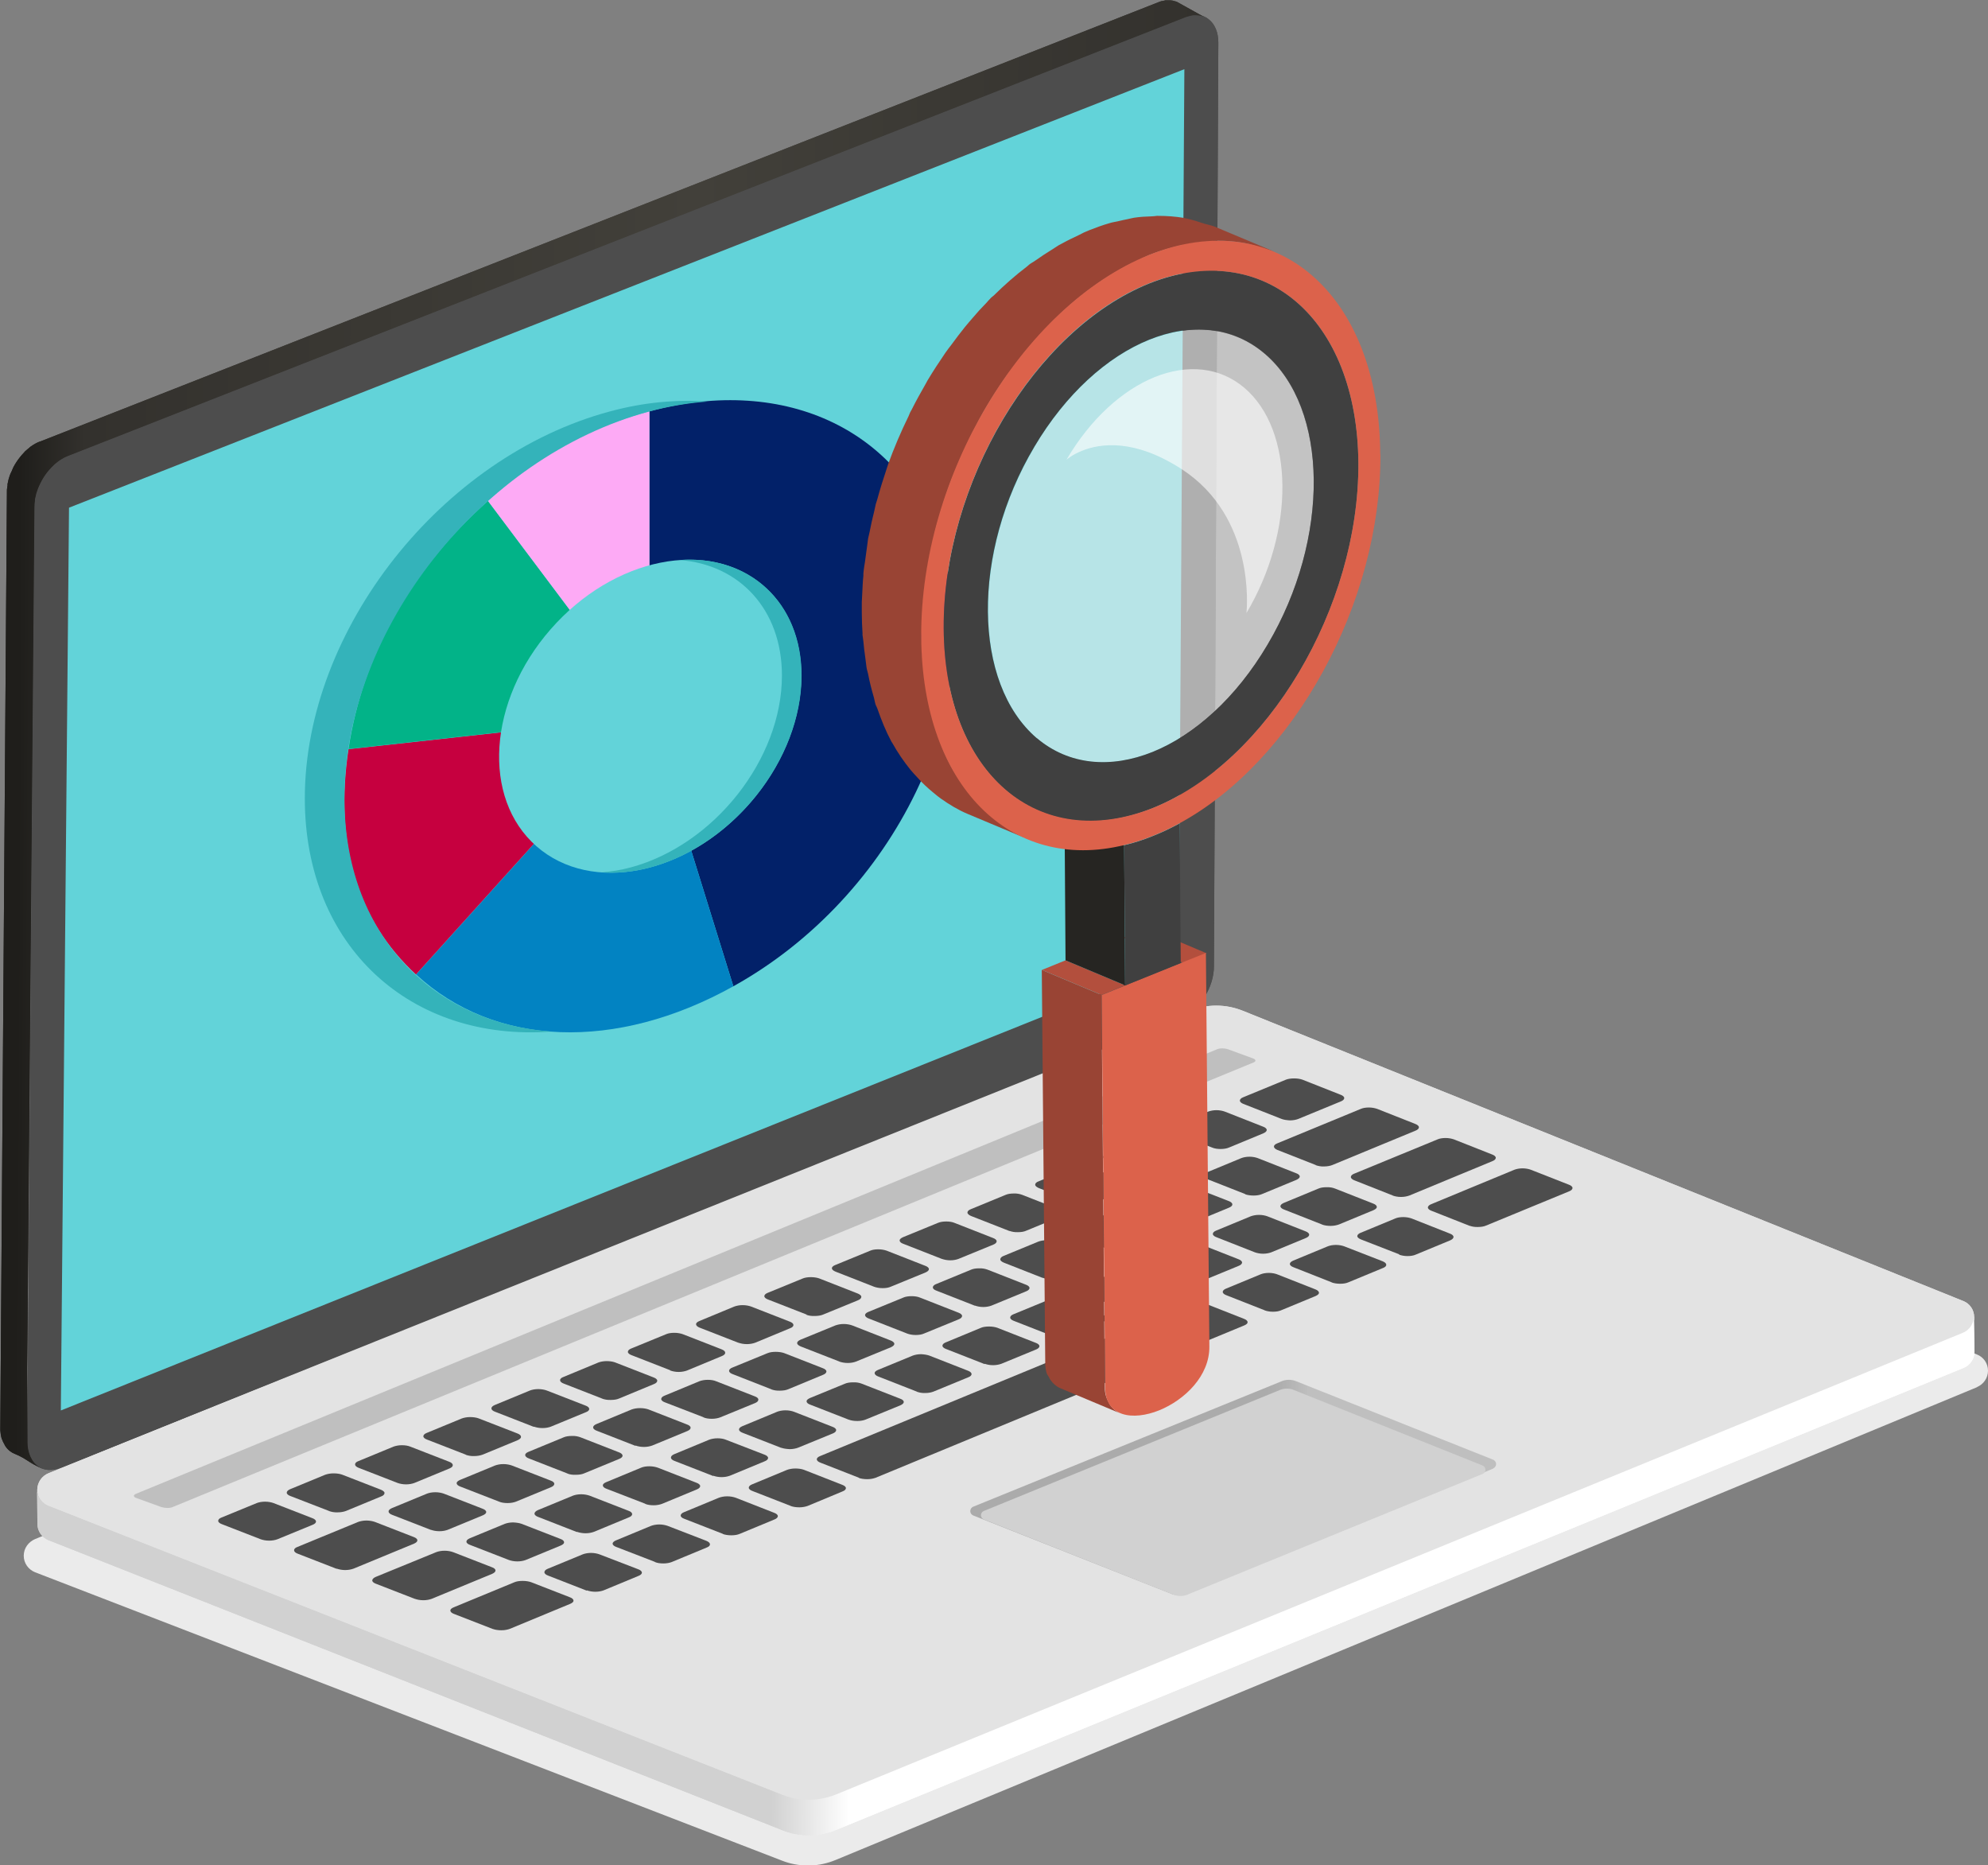 <?xml version="1.0" encoding="UTF-8"?>
<svg xmlns="http://www.w3.org/2000/svg" xmlns:xlink="http://www.w3.org/1999/xlink" viewBox="0 0 126.46 118.64" width="126.46" height="118.64" x="0" y="0">
  <rect x="0" y="0" width="126.46" height="118.64" fill="#808080" stroke="none"/>
  <defs>
    <style>
      .cls-1 {
        fill: url(#linear-gradient);
      }

      .cls-2 {
        fill: #0283c2;
      }

      .cls-3 {
        fill: #02b388;
      }

      .cls-4 {
        fill: #e3e3e3;
      }

      .cls-5, .cls-6 {
        fill: #fff;
      }

      .cls-7 {
        fill: #fdaaf5;
      }

      .cls-8 {
        fill: #994434;
      }

      .cls-9 {
        fill: #022169;
      }

      .cls-10 {
        fill: #b34f3d;
      }

      .cls-11 {
        fill: #bfbfbf;
      }

      .cls-12 {
        fill: #d1d1d1;
      }

      .cls-13 {
        fill: #c6003f;
      }

      .cls-14 {
        fill: #dc624b;
      }

      .cls-15 {
        fill: #404040;
      }

      .cls-16 {
        fill: #34b3ba;
      }

      .cls-17 {
        fill: #62d3d9;
      }

      .cls-18 {
        fill: #262522;
      }

      .cls-19 {
        fill: #4d4d4d;
      }

      .cls-20 {
        fill: #ebebeb;
        mix-blend-mode: multiply;
      }

      .cls-21 {
        fill: url(#linear-gradient-3);
      }

      .cls-22 {
        fill: url(#linear-gradient-2);
      }

      .cls-23 {
        isolation: isolate;
      }

      .cls-24 {
        fill: #f0f0f0;
      }

      .cls-24, .cls-6 {
        opacity: .6;
      }
    </style>
    <linearGradient id="linear-gradient" x1="18.89" y1="133.69" x2="52.32" y2="133.69" gradientTransform="translate(114.71 -38.91) rotate(-179.72) scale(1 -1)" gradientUnits="userSpaceOnUse">
      <stop offset="0" stop-color="#bfbfbf"/>
      <stop offset=".36" stop-color="#bfbfbf"/>
      <stop offset=".36" stop-color="#bebebe"/>
      <stop offset=".41" stop-color="#afafaf"/>
      <stop offset=".44" stop-color="#ababab"/>
      <stop offset="1" stop-color="#ababab"/>
    </linearGradient>
    <linearGradient id="linear-gradient-2" x1="-11.51" y1="139.27" x2="111.69" y2="139.27" gradientTransform="translate(114.71 -38.91) rotate(-179.72) scale(1 -1)" gradientUnits="userSpaceOnUse">
      <stop offset="0" stop-color="#fff"/>
      <stop offset=".58" stop-color="#fff"/>
      <stop offset=".62" stop-color="#d1d1d1"/>
      <stop offset="1" stop-color="#d1d1d1"/>
    </linearGradient>
    <linearGradient id="linear-gradient-3" x1="37.91" y1="85.98" x2="120.52" y2="85.98" gradientTransform="translate(114.71 -38.91) rotate(-179.72) scale(1 -1)" gradientUnits="userSpaceOnUse">
      <stop offset="0" stop-color="#33312d"/>
      <stop offset=".39" stop-color="#42403a"/>
      <stop offset=".86" stop-color="#33312d"/>
      <stop offset=".91" stop-color="#1f1e1b"/>
      <stop offset="1" stop-color="#1f1e1b"/>
    </linearGradient>
  </defs>
  <g class="cls-23">
    <g id="Laag_2" data-name="Laag 2">
      <g id="Group_192" data-name="Group 192">
        <g>
          <g>
            <path class="cls-20" d="m125.76,88.22c.41-.17.7-.57.7-1.04,0-.47-.29-.87-.7-1.03l-46.59-18.41c-.53-.21-1.11-.32-1.71-.32-.61,0-1.19.13-1.71.34L2.23,97.89c-.42.18-.72.58-.72,1.06,0,.48.3.88.72,1.05l47.51,18.34c.53.21,1.11.32,1.72.31.61,0,1.19-.14,1.72-.36l72.58-30.06Z"/>
            <g>
              <g>
                <path class="cls-4" d="m124.88,84.8c.41-.17.69-.56.7-1.03,0-.46-.28-.86-.69-1.02l-45.83-18.46c-.52-.21-1.09-.33-1.69-.33-.6,0-1.17.12-1.69.33L3.09,93.7c-.42.17-.71.57-.72,1.05,0,.47.29.87.71,1.04l46.72,18.4c.52.21,1.1.32,1.7.31.6,0,1.17-.13,1.7-.34l71.68-29.35Z"/>
                <path class="cls-1" d="m94.98,93.4c.11-.05.19-.16.19-.28,0-.12-.08-.24-.19-.28l-12.53-4.99c-.14-.06-.3-.09-.46-.09-.16,0-.32.03-.46.09l-19.62,7.98c-.11.04-.19.16-.19.28,0,.13.08.23.19.28l12.6,4.98c.14.06.3.09.46.09.16,0,.32-.03.46-.09l19.55-7.96Z"/>
                <path class="cls-12" d="m94.31,93.75c.11-.04.18-.15.18-.27s-.07-.22-.18-.27l-12.02-4.81c-.14-.06-.29-.08-.44-.08-.15,0-.3.03-.44.09l-18.82,7.69c-.11.04-.19.15-.19.27,0,.12.08.23.18.27l12.08,4.79c.14.05.29.08.44.08.16,0,.3-.03.44-.09l18.76-7.67Z"/>
                <path class="cls-22" d="m49.8,114.16c.52.21,1.09.32,1.69.31.6,0,1.17-.13,1.7-.34l71.67-29.36c.2-.08.38-.22.51-.42.13-.2.19-.42.19-.63l.04,2.23c0,.22-.05.44-.18.63-.13.2-.31.34-.51.42l-71.73,29.39c-.53.22-1.1.34-1.7.34-.6,0-1.18-.11-1.7-.32L3.09,97.96c-.2-.08-.38-.22-.51-.4-.13-.19-.2-.4-.2-.62l-.02-2.2c0,.21.06.43.2.62.13.19.31.33.51.41l46.73,18.4Z"/>
                <path class="cls-19" d="m2.18,32.3c0-.64.2-1.33.61-1.98.42-.65.96-1.1,1.5-1.32L75.4,1.08c.54-.21,1.08-.18,1.48.14.41.32.62.85.62,1.48l-.28,58.76c0,.63-.2,1.33-.61,1.97-.4.64-.94,1.09-1.48,1.3L3.88,93.35c-.54.22-1.09.2-1.51-.11-.42-.32-.62-.86-.63-1.5l.44-59.44Z"/>
                <polygon class="cls-5" points="4.39 32.29 3.87 89.71 74.98 61.19 75.34 4.4 4.39 32.29"/>
                <path class="cls-21" d="m.44,31.35s0-.06,0-.09c0-.08,0-.17.02-.26,0-.03.01-.07.02-.1,0-.02,0-.05,0-.07,0-.03,0-.06.01-.09.02-.09.04-.18.06-.27,0-.02.02-.04.02-.06.01-.04.02-.07.03-.1.02-.05.03-.1.05-.14.02-.06.05-.11.08-.17.02-.06.05-.13.08-.19.01-.02.02-.05.03-.07.06-.12.13-.24.21-.36.15-.23.32-.43.49-.61.02-.02.04-.05.06-.07.03-.03.06-.04.08-.07.06-.05.12-.1.18-.15.04-.03.07-.07.11-.09.04-.03.08-.05.12-.08.03-.02.07-.04.1-.06.02-.01.04-.03.07-.04.09-.05.17-.09.26-.12.01,0,.03-.01.04-.01L73.69.14c.07-.03.14-.05.2-.07.02,0,.04,0,.07-.01.03,0,.06-.01.09-.02.03,0,.05-.01.08-.02.04,0,.08,0,.12,0,.03,0,.05,0,.08,0,0,0,.02,0,.03,0,.08,0,.16,0,.24.02h0s.03,0,.05.02c.07.01.15.03.22.06l1.71.95s0,0,.01,0c-.08-.03-.16-.05-.24-.07-.01,0-.02-.01-.04-.01-.09-.01-.18-.02-.27-.02-.03,0-.05,0-.08,0-.07,0-.14.01-.21.03-.03,0-.06.01-.08.02-.09.02-.18.05-.27.08L4.3,29.01c-.12.05-.25.11-.36.18-.03.02-.07.04-.1.06-.08.05-.16.11-.23.17-.06.05-.12.09-.18.15-.05.05-.09.1-.14.14-.17.18-.34.38-.49.61-.09.14-.17.29-.24.43-.03.06-.05.12-.08.17-.05.11-.09.22-.13.34,0,.03-.02.05-.03.08-.04.15-.07.29-.1.43,0,.02,0,.05,0,.07-.02.15-.03.3-.03.45l-.46,54.71.02,4.73c0,.16.01.31.04.45,0,.01,0,.02.01.04.02.11.05.21.09.31.03.1.08.19.13.27.02.04.04.09.07.12.08.12.18.22.29.31.09.06.18.12.28.16-.77-.31-.97-.62-1.74-.93-.1-.04-.19-.09-.28-.16-.12-.09-.21-.19-.29-.31-.03-.04-.05-.08-.07-.13-.05-.09-.1-.17-.13-.27,0-.02-.02-.03-.03-.05-.03-.08-.04-.16-.06-.25,0-.02,0-.03-.01-.04,0,0,0,0,0-.01-.01-.09-.02-.18-.03-.27,0-.06,0-.11,0-.17L.44,31.35Z"/>
                <g>
                  <path class="cls-19" d="m81.53,71.17c.13.05.33.08.53.09.2,0,.39-.04.52-.09l2.72-1.12c.13-.05.21-.13.21-.21,0-.08-.09-.16-.23-.21l-2.43-.96c-.14-.05-.33-.08-.53-.08-.21,0-.39.03-.52.08l-2.72,1.12c-.13.05-.21.13-.21.21,0,.08.09.16.22.21l2.44.96Z"/>
                  <path class="cls-19" d="m77.11,72.99c.14.06.33.09.53.09.21,0,.39-.03.53-.09l2.2-.91c.13-.06.21-.13.21-.21,0-.08-.09-.16-.23-.21l-2.44-.96c-.14-.05-.33-.09-.53-.09s-.39.04-.52.09l-2.2.91c-.14.06-.22.13-.21.21,0,.08.09.16.22.21l2.44.96Z"/>
                  <path class="cls-19" d="m72.82,74.75c.14.05.33.09.54.09.2,0,.39-.04.52-.09l2.21-.91c.13-.05.21-.13.21-.21,0-.08-.09-.16-.22-.21l-2.44-.96c-.14-.05-.33-.08-.53-.08-.21,0-.39.03-.52.09l-2.21.91c-.13.06-.21.13-.21.21,0,.08.09.16.23.21l2.44.96Z"/>
                  <path class="cls-19" d="m68.53,76.52c.14.06.33.09.53.09.21,0,.4-.04.53-.09l2.21-.91c.13-.05.22-.13.21-.21,0-.09-.09-.16-.23-.21l-2.45-.96c-.14-.06-.32-.09-.53-.09-.21,0-.39.03-.53.09l-2.21.91c-.14.05-.21.13-.21.21,0,.08.09.15.22.21l2.45.96Z"/>
                  <path class="cls-19" d="m64.22,78.29c.13.05.33.09.53.08.21,0,.39-.03.52-.09l2.21-.91c.13-.06.22-.13.21-.21,0-.09-.09-.16-.23-.21l-2.45-.96c-.14-.05-.32-.09-.53-.08-.2,0-.39.03-.52.09l-2.21.91c-.13.05-.21.13-.21.21,0,.08.09.16.23.22l2.45.96Z"/>
                  <path class="cls-19" d="m59.92,80.07c.14.05.33.09.53.09.21,0,.39-.04.52-.09l2.22-.91c.13-.05.21-.13.21-.21,0-.08-.09-.16-.23-.21l-2.45-.96c-.14-.06-.32-.09-.53-.09-.21,0-.39.03-.53.09l-2.22.91c-.13.06-.22.13-.21.21,0,.09.09.16.23.21l2.45.96Z"/>
                  <path class="cls-19" d="m55.6,81.84c.14.05.33.09.54.09s.39-.03.52-.09l2.22-.91c.13-.06.21-.13.21-.21,0-.08-.09-.16-.23-.21l-2.45-.96c-.14-.05-.33-.09-.54-.09s-.39.03-.52.09l-2.22.91c-.13.05-.22.13-.21.21,0,.08.09.15.23.21l2.45.96Z"/>
                  <path class="cls-19" d="m51.29,83.62c.14.06.33.09.54.08.21,0,.39-.03.53-.09l2.22-.91c.13-.05.21-.13.21-.22,0-.08-.09-.15-.23-.21l-2.45-.96c-.14-.05-.33-.08-.53-.08-.21,0-.39.03-.53.09l-2.22.91c-.13.05-.21.13-.21.21,0,.08.09.16.23.21l2.46.96Z"/>
                  <path class="cls-19" d="m46.97,85.4c.14.05.33.09.54.09.21,0,.39-.04.53-.09l2.22-.92c.14-.05.22-.13.21-.21,0-.08-.09-.16-.23-.21l-2.46-.96c-.14-.05-.33-.09-.54-.09s-.39.04-.53.09l-2.22.92c-.14.06-.22.13-.21.21,0,.08.09.16.22.21l2.46.96Z"/>
                  <path class="cls-19" d="m42.64,87.17c.14.05.33.09.53.09.21,0,.39-.04.53-.09l2.22-.92c.14-.06.22-.13.21-.22,0-.08-.08-.15-.23-.21l-2.46-.96c-.14-.05-.33-.09-.54-.09-.21,0-.4.03-.53.09l-2.22.91c-.13.05-.21.13-.21.21,0,.08.09.16.23.21l2.46.96Z"/>
                  <path class="cls-19" d="m38.31,88.96c.14.05.33.09.54.08.21,0,.4-.03.53-.09l2.22-.92c.13-.05.21-.13.21-.21,0-.08-.09-.16-.23-.21l-2.46-.96c-.14-.05-.33-.08-.53-.08-.21,0-.4.04-.53.09l-2.22.92c-.14.05-.22.13-.21.21,0,.08.09.16.23.21l2.46.96Z"/>
                  <path class="cls-19" d="m33.97,90.74c.14.05.33.09.54.09.21,0,.4-.04.53-.09l2.23-.92c.14-.05.22-.13.21-.21,0-.08-.09-.16-.23-.21l-2.47-.96c-.14-.05-.33-.09-.54-.09-.21,0-.4.04-.53.09l-2.23.92c-.14.06-.22.13-.22.22,0,.08.09.16.23.21l2.46.96Z"/>
                  <path class="cls-19" d="m29.63,92.53c.14.05.33.09.54.08.21,0,.39-.04.53-.09l2.23-.92c.13-.06.22-.13.21-.22,0-.08-.09-.16-.23-.21l-2.47-.96c-.14-.05-.33-.08-.54-.08-.21,0-.39.04-.53.09l-2.23.92c-.13.05-.21.13-.21.21,0,.08.09.16.23.21l2.47.96Z"/>
                  <path class="cls-19" d="m25.29,94.32c.14.05.33.09.54.09.21,0,.4-.04.53-.09l2.23-.92c.14-.06.22-.13.21-.22,0-.08-.09-.16-.23-.21l-2.47-.96c-.14-.06-.33-.09-.54-.09-.21,0-.39.04-.53.09l-2.23.92c-.14.05-.22.13-.21.22,0,.08.09.16.23.21l2.47.96Z"/>
                  <path class="cls-19" d="m20.94,96.11c.14.05.33.09.54.08.21,0,.4-.04.53-.09l2.23-.92c.14-.05.22-.13.22-.22,0-.08-.09-.15-.23-.21l-2.47-.96c-.14-.05-.33-.08-.54-.08-.21,0-.4.04-.54.09l-2.23.92c-.13.06-.21.13-.21.22,0,.08.09.16.23.21l2.48.96Z"/>
                  <path class="cls-19" d="m16.58,97.9c.14.05.33.09.54.09.21,0,.4-.04.53-.09l2.24-.92c.13-.05.22-.13.21-.21,0-.08-.09-.16-.23-.21l-2.47-.96c-.14-.05-.33-.09-.54-.09-.21,0-.4.04-.53.09l-2.24.92c-.14.05-.21.13-.21.21,0,.08.09.16.23.21l2.47.96Z"/>
                  <path class="cls-19" d="m83.7,74.11c.14.05.33.09.53.08.2,0,.4-.04.52-.09l5.3-2.19c.13-.05.21-.13.21-.21,0-.08-.09-.16-.22-.21l-2.43-.96c-.14-.05-.33-.09-.53-.09-.2,0-.39.03-.52.09l-5.31,2.19c-.13.05-.22.13-.21.21,0,.08.09.16.22.21l2.44.96Z"/>
                  <path class="cls-19" d="m79.21,75.96c.14.05.33.08.53.08s.39-.03.53-.09l2.2-.91c.13-.06.21-.13.21-.21,0-.08-.09-.16-.23-.21l-2.44-.96c-.14-.05-.32-.09-.53-.09-.21,0-.39.04-.52.09l-2.2.91c-.13.05-.22.13-.21.21,0,.08.09.16.23.21l2.44.96Z"/>
                  <path class="cls-19" d="m74.92,77.73c.14.05.32.09.53.08.21,0,.39-.03.53-.09l2.2-.91c.13-.05.22-.13.21-.21,0-.08-.09-.16-.23-.21l-2.44-.95c-.14-.05-.33-.09-.53-.09-.21,0-.39.03-.53.09l-2.21.91c-.13.06-.21.13-.21.22,0,.08.09.15.23.21l2.45.96Z"/>
                  <path class="cls-19" d="m70.62,79.5c.14.05.32.09.53.09.21,0,.39-.03.53-.09l2.21-.91c.13-.05.22-.13.21-.21,0-.08-.09-.16-.23-.21l-2.44-.96c-.14-.05-.33-.09-.53-.08-.21,0-.39.04-.52.09l-2.21.91c-.13.05-.22.13-.21.21,0,.08.09.16.22.21l2.45.96Z"/>
                  <path class="cls-19" d="m66.32,81.27c.14.05.33.09.53.09.2,0,.39-.04.52-.09l2.21-.91c.13-.06.21-.13.21-.22,0-.08-.09-.16-.23-.21l-2.45-.96c-.14-.05-.32-.09-.53-.09-.21,0-.4.04-.53.09l-2.21.91c-.13.05-.21.13-.21.22,0,.08.09.15.23.21l2.44.96Z"/>
                  <path class="cls-19" d="m62.02,83.04c.14.05.33.09.53.09s.39-.04.52-.09l2.21-.91c.13-.05.21-.13.21-.21,0-.08-.09-.16-.23-.21l-2.45-.96c-.14-.05-.33-.09-.53-.08-.21,0-.39.03-.52.09l-2.21.91c-.13.05-.21.13-.21.21,0,.09.09.16.23.21l2.45.96Z"/>
                  <path class="cls-19" d="m57.71,84.82c.14.05.32.09.54.09.2,0,.39-.03.52-.09l2.22-.91c.13-.05.21-.13.21-.21,0-.08-.09-.16-.23-.21l-2.45-.96c-.14-.06-.33-.09-.53-.09-.21,0-.4.03-.53.09l-2.22.91c-.13.05-.22.13-.21.21,0,.08.09.16.23.21l2.45.96Z"/>
                  <path class="cls-19" d="m53.39,86.6c.14.05.33.09.54.09.21,0,.39-.04.52-.09l2.22-.91c.13-.06.22-.13.22-.22,0-.08-.1-.16-.23-.21l-2.45-.96c-.14-.05-.33-.09-.54-.09-.21,0-.39.04-.53.09l-2.22.91c-.13.06-.22.13-.21.22,0,.08.09.15.23.21l2.46.96Z"/>
                  <path class="cls-19" d="m49.07,88.37c.14.05.33.09.54.08.21,0,.39-.03.53-.09l2.22-.92c.13-.05.21-.13.21-.21,0-.08-.09-.16-.23-.21l-2.46-.96c-.14-.05-.33-.08-.54-.08s-.39.03-.53.09l-2.22.91c-.13.05-.22.13-.21.21,0,.09.09.16.23.21l2.45.96Z"/>
                  <path class="cls-19" d="m44.75,90.15c.14.06.33.09.53.09.21,0,.4-.04.53-.09l2.22-.91c.14-.06.21-.13.21-.22s-.09-.16-.23-.21l-2.46-.96c-.14-.06-.32-.09-.53-.09-.21,0-.4.04-.53.09l-2.22.92c-.13.05-.21.13-.21.21,0,.08.09.16.23.21l2.46.95Z"/>
                  <path class="cls-19" d="m40.43,91.94c.13.05.32.09.53.09.21,0,.39-.04.53-.09l2.23-.92c.14-.06.21-.13.21-.21,0-.09-.09-.16-.23-.21l-2.46-.96c-.14-.05-.33-.08-.54-.08-.21,0-.39.04-.53.09l-2.22.92c-.14.06-.22.13-.22.22,0,.08.09.16.23.21l2.46.96Z"/>
                  <path class="cls-19" d="m36.09,93.72c.14.06.33.09.54.08.21,0,.4-.03.53-.09l2.23-.92c.13-.05.22-.13.21-.21,0-.08-.09-.16-.23-.21l-2.46-.96c-.14-.05-.33-.09-.53-.08-.21,0-.4.03-.53.09l-2.23.92c-.13.05-.22.13-.21.21,0,.08.09.16.23.21l2.46.96Z"/>
                  <path class="cls-19" d="m31.75,95.51c.14.06.33.09.54.09.21,0,.4-.04.53-.09l2.23-.92c.13-.05.21-.13.21-.21,0-.09-.09-.16-.23-.21l-2.47-.96c-.14-.05-.33-.09-.54-.09-.21,0-.39.04-.53.09l-2.23.92c-.13.06-.22.13-.21.21,0,.08.09.16.23.21l2.47.96Z"/>
                  <path class="cls-19" d="m27.41,97.3c.14.05.33.09.54.09.21,0,.4-.04.53-.09l2.23-.92c.14-.06.22-.13.22-.21,0-.08-.09-.16-.23-.21l-2.47-.96c-.14-.05-.33-.09-.54-.09-.21,0-.4.04-.53.09l-2.23.92c-.13.06-.22.13-.21.22,0,.08.09.16.23.21l2.47.96Z"/>
                  <path class="cls-19" d="m21.42,99.77c.14.05.33.09.54.09.21,0,.39-.04.53-.09l3.85-1.59c.13-.06.21-.13.21-.21,0-.08-.09-.16-.23-.21l-2.47-.96c-.14-.05-.33-.09-.54-.09-.21,0-.39.04-.53.09l-3.86,1.59c-.14.05-.22.13-.21.22,0,.08.09.16.23.21l2.47.96Z"/>
                  <path class="cls-19" d="m88.59,76.04c.14.05.32.09.53.09s.39-.04.53-.09l5.29-2.19c.13-.05.21-.13.21-.21,0-.08-.09-.16-.23-.21l-2.43-.96c-.14-.05-.33-.09-.53-.09-.2,0-.39.03-.52.09l-5.3,2.18c-.13.05-.21.13-.21.21,0,.08.09.16.22.21l2.43.96Z"/>
                  <path class="cls-19" d="m84.11,77.89c.14.05.32.08.53.08.21,0,.39-.04.53-.09l2.2-.91c.13-.06.22-.13.21-.21,0-.08-.09-.16-.23-.21l-2.44-.96c-.13-.05-.32-.09-.53-.08-.21,0-.39.03-.52.09l-2.2.91c-.13.06-.21.13-.21.21,0,.08.09.16.23.21l2.44.96Z"/>
                  <path class="cls-19" d="m79.82,79.65c.14.05.33.09.53.09.2,0,.39-.04.52-.09l2.2-.91c.13-.05.21-.13.21-.21,0-.08-.09-.16-.22-.21l-2.44-.96c-.14-.05-.32-.09-.53-.09-.21,0-.39.04-.53.09l-2.2.91c-.13.05-.21.13-.21.21,0,.08.09.16.23.21l2.44.96Z"/>
                  <path class="cls-19" d="m75.53,81.42c.14.06.33.09.54.09.2,0,.39-.03.52-.09l2.21-.91c.13-.05.21-.13.21-.21,0-.08-.09-.16-.23-.21l-2.44-.96c-.14-.05-.33-.08-.53-.09-.21,0-.39.04-.52.09l-2.21.91c-.13.05-.21.13-.21.21,0,.08.09.16.23.21l2.44.95Z"/>
                  <path class="cls-19" d="m71.24,83.2c.14.05.33.09.53.08.21,0,.4-.04.53-.09l2.2-.91c.13-.06.21-.13.21-.22,0-.08-.09-.16-.23-.21l-2.44-.95c-.14-.05-.32-.09-.53-.09s-.39.03-.53.09l-2.21.91c-.14.05-.21.13-.21.21,0,.08.09.16.23.21l2.44.96Z"/>
                  <path class="cls-19" d="m66.94,84.97c.14.05.33.08.53.09.21,0,.39-.04.52-.09l2.21-.91c.13-.06.21-.13.21-.21,0-.08-.09-.16-.23-.21l-2.44-.96c-.14-.05-.33-.09-.54-.09-.2,0-.39.03-.52.09l-2.21.91c-.13.05-.21.13-.21.21,0,.08.09.16.23.21l2.45.96Z"/>
                  <path class="cls-19" d="m62.64,86.74c.14.05.32.09.53.09.21,0,.39-.04.53-.09l2.21-.91c.13-.05.21-.13.21-.21,0-.08-.09-.16-.23-.21l-2.45-.96c-.14-.05-.32-.08-.53-.08-.21,0-.4.03-.53.09l-2.22.92c-.13.05-.21.13-.21.21,0,.08.09.16.23.21l2.45.96Z"/>
                  <path class="cls-19" d="m58.33,88.52c.14.05.32.09.53.08.21,0,.39-.04.52-.09l2.21-.91c.14-.05.22-.13.21-.21,0-.08-.09-.16-.23-.21l-2.45-.96c-.14-.05-.33-.08-.53-.09-.21,0-.39.04-.53.09l-2.21.91c-.14.06-.22.13-.21.21,0,.08.09.16.23.21l2.45.96Z"/>
                  <path class="cls-19" d="m54.01,90.3c.13.05.32.08.53.08s.39-.04.52-.09l2.22-.91c.13-.06.21-.13.21-.21,0-.09-.09-.16-.23-.21l-2.46-.96c-.13-.05-.32-.09-.53-.08-.21,0-.4.03-.53.09l-2.22.91c-.13.06-.22.13-.21.21,0,.09.09.16.23.21l2.46.96Z"/>
                  <path class="cls-19" d="m49.69,92.08c.14.05.33.08.54.09.21,0,.39-.04.53-.09l2.22-.91c.13-.05.21-.13.21-.21,0-.08-.09-.16-.23-.21l-2.46-.96c-.13-.05-.33-.09-.53-.09-.21,0-.4.04-.53.09l-2.22.92c-.14.06-.21.13-.21.21,0,.08.09.16.23.21l2.46.96Z"/>
                  <path class="cls-19" d="m45.37,93.86c.14.05.33.09.53.09.21,0,.39-.04.53-.09l2.22-.92c.13-.05.21-.13.21-.21,0-.08-.09-.16-.23-.21l-2.46-.95c-.14-.06-.33-.09-.53-.09-.21,0-.4.04-.53.09l-2.22.92c-.14.06-.21.13-.21.22,0,.08.09.16.23.21l2.46.96Z"/>
                  <path class="cls-19" d="m41.04,95.65c.14.06.33.09.54.09.21,0,.39-.04.53-.09l2.22-.92c.13-.05.21-.13.21-.21,0-.08-.09-.16-.23-.21l-2.46-.96c-.14-.05-.33-.09-.54-.09-.21,0-.39.03-.53.09l-2.22.92c-.14.06-.22.13-.21.21,0,.08.09.16.23.21l2.46.95Z"/>
                  <path class="cls-19" d="m36.71,97.43c.14.05.33.09.54.09.21,0,.39-.04.53-.09l2.22-.92c.14-.05.22-.13.21-.21,0-.09-.09-.16-.23-.21l-2.47-.96c-.14-.05-.33-.09-.54-.09-.21,0-.4.04-.53.09l-2.23.92c-.13.06-.21.14-.21.22,0,.08.09.16.23.21l2.46.96Z"/>
                  <path class="cls-19" d="m32.37,99.22c.14.05.33.09.54.09.21,0,.4-.04.53-.09l2.23-.92c.14-.06.22-.13.21-.21,0-.09-.09-.16-.23-.21l-2.47-.96c-.14-.05-.32-.08-.54-.09-.21,0-.39.04-.53.09l-2.23.92c-.13.06-.21.13-.21.21,0,.09.09.16.23.21l2.47.96Z"/>
                  <path class="cls-19" d="m26.39,101.69c.14.05.33.09.54.09.21,0,.39-.04.53-.09l3.85-1.59c.13-.06.21-.13.21-.21,0-.09-.09-.16-.23-.21l-2.47-.96c-.14-.05-.33-.09-.54-.09-.21,0-.4.04-.53.09l-3.86,1.58c-.13.06-.21.14-.21.22,0,.08.09.16.23.21l2.47.96Z"/>
                  <path class="cls-19" d="m93.48,77.96c.14.05.33.09.53.08.2,0,.39-.03.52-.09l5.29-2.18c.13-.05.21-.13.21-.21,0-.08-.09-.16-.23-.21l-2.42-.95c-.13-.05-.33-.09-.53-.09-.2,0-.39.04-.52.09l-5.29,2.19c-.13.05-.21.13-.21.21,0,.08.09.16.23.21l2.43.96Z"/>
                  <path class="cls-19" d="m89,79.8c.14.05.32.09.53.09.21,0,.39-.03.52-.09l2.2-.91c.13-.06.21-.13.21-.22,0-.08-.09-.16-.23-.21l-2.43-.96c-.14-.05-.32-.09-.53-.09-.21,0-.39.03-.52.09l-2.2.91c-.13.05-.21.13-.21.21,0,.08.09.15.23.21l2.44.95Z"/>
                  <path class="cls-19" d="m84.72,81.57c.14.05.33.08.53.08.21,0,.39-.03.52-.09l2.2-.91c.14-.05.22-.13.21-.21,0-.09-.09-.16-.23-.22l-2.44-.95c-.14-.05-.32-.09-.53-.09-.21,0-.39.04-.52.09l-2.2.91c-.13.06-.21.13-.21.21,0,.08.09.16.23.21l2.43.96Z"/>
                  <path class="cls-19" d="m80.44,83.34c.13.05.32.09.53.09.21,0,.39-.03.52-.09l2.2-.91c.13-.06.22-.13.21-.21,0-.08-.09-.16-.22-.21l-2.44-.96c-.13-.05-.32-.09-.53-.09-.21,0-.4.04-.52.09l-2.2.91c-.13.05-.21.13-.21.21,0,.08.09.16.23.21l2.44.96Z"/>
                  <path class="cls-19" d="m54.63,94c.14.05.33.08.54.08.21,0,.39-.04.53-.09l23.45-9.69c.14-.06.22-.13.21-.21,0-.08-.09-.16-.23-.21l-2.44-.96c-.14-.05-.32-.08-.53-.08s-.39.03-.52.09l-23.47,9.68c-.13.05-.22.13-.21.21,0,.08.09.16.23.21l2.45.96Z"/>
                  <path class="cls-19" d="m50.31,95.79c.14.05.33.08.54.08.21,0,.39-.04.53-.09l2.21-.92c.14-.05.22-.13.22-.21,0-.08-.09-.16-.23-.21l-2.45-.96c-.14-.05-.33-.08-.54-.08-.21,0-.39.04-.53.09l-2.22.92c-.13.05-.21.13-.21.21,0,.08.09.16.23.21l2.46.96Z"/>
                  <path class="cls-19" d="m45.99,97.57c.14.05.33.08.53.08.21,0,.39-.03.53-.09l2.22-.92c.13-.05.21-.13.21-.21,0-.08-.09-.16-.23-.21l-2.45-.96c-.14-.05-.33-.09-.54-.09-.21,0-.39.04-.53.09l-2.22.92c-.13.05-.21.13-.21.21,0,.09.09.16.23.21l2.46.96Z"/>
                  <path class="cls-19" d="m41.66,99.35c.14.06.33.09.54.09.21,0,.4-.04.53-.09l2.22-.92c.14-.05.22-.13.21-.21,0-.09-.09-.16-.23-.22l-2.46-.95c-.14-.05-.33-.09-.53-.09-.21,0-.39.04-.53.09l-2.22.92c-.13.05-.22.13-.22.21,0,.08.09.16.23.21l2.46.95Z"/>
                  <path class="cls-19" d="m37.33,101.15c.14.05.33.09.54.09.21,0,.4-.04.53-.09l2.22-.92c.13-.05.22-.13.21-.21,0-.08-.09-.16-.23-.21l-2.47-.95c-.14-.05-.33-.09-.53-.09-.21,0-.4.04-.53.09l-2.23.92c-.13.05-.21.13-.21.22,0,.08.09.16.23.21l2.46.96Z"/>
                  <path class="cls-19" d="m31.36,103.61c.14.05.33.08.54.08.21,0,.39-.04.53-.09l3.84-1.59c.14-.06.22-.13.21-.21,0-.08-.09-.16-.23-.21l-2.47-.96c-.14-.05-.33-.08-.54-.08-.21,0-.4.03-.53.09l-3.85,1.59c-.14.06-.22.13-.21.21,0,.08.09.16.23.21l2.47.96Z"/>
                </g>
                <path class="cls-11" d="m10.3,95.86c.09.03.22.05.35.05.13,0,.26-.02.34-.06l68.74-28.27c.09-.03.13-.08.13-.13,0-.05-.06-.1-.15-.13l-1.61-.59c-.09-.03-.21-.05-.35-.05-.13,0-.25.02-.34.06L8.65,95.01c-.09.04-.14.08-.13.14,0,.05.06.1.16.13l1.63.59Z"/>
              </g>
              <g>
                <path class="cls-4" d="m124.88,84.8c.41-.17.69-.56.7-1.03,0-.46-.28-.86-.69-1.02l-45.83-18.46c-.52-.21-1.09-.33-1.69-.33-.6,0-1.17.12-1.69.33L3.09,93.7c-.42.17-.71.57-.72,1.05,0,.47.29.87.71,1.04l46.72,18.4c.52.21,1.1.32,1.7.31.6,0,1.17-.13,1.7-.34l71.68-29.35Z"/>
                <path class="cls-1" d="m94.98,93.4c.11-.05.19-.16.19-.28,0-.12-.08-.24-.19-.28l-12.53-4.99c-.14-.06-.3-.09-.46-.09-.16,0-.32.03-.46.09l-19.62,7.98c-.11.04-.19.16-.19.28,0,.13.08.23.19.28l12.6,4.98c.14.06.3.09.46.09.16,0,.32-.03.46-.09l19.55-7.96Z"/>
                <path class="cls-12" d="m94.31,93.75c.11-.04.18-.15.18-.27s-.07-.22-.18-.27l-12.02-4.81c-.14-.06-.29-.08-.44-.08-.15,0-.3.03-.44.09l-18.82,7.69c-.11.04-.19.15-.19.27,0,.12.08.23.18.27l12.08,4.79c.14.05.29.08.44.08.16,0,.3-.03.44-.09l18.76-7.67Z"/>
                <path class="cls-22" d="m49.8,114.16c.52.21,1.09.32,1.69.31.6,0,1.17-.13,1.7-.34l71.67-29.36c.2-.08.38-.22.51-.42.13-.2.19-.42.19-.63l.04,2.23c0,.22-.05.44-.18.63-.13.2-.31.34-.51.42l-71.73,29.39c-.53.22-1.1.34-1.7.34-.6,0-1.18-.11-1.7-.32L3.09,97.96c-.2-.08-.38-.22-.51-.4-.13-.19-.2-.4-.2-.62l-.02-2.2c0,.21.06.43.2.62.13.19.31.33.51.41l46.73,18.4Z"/>
                <path class="cls-19" d="m2.18,32.3c0-.64.2-1.33.61-1.98.42-.65.96-1.1,1.5-1.32L75.4,1.08c.54-.21,1.08-.18,1.48.14.41.32.62.85.62,1.48l-.28,58.76c0,.63-.2,1.33-.61,1.97-.4.64-.94,1.09-1.48,1.3L3.88,93.35c-.54.22-1.09.2-1.51-.11-.42-.32-.62-.86-.63-1.5l.44-59.44Z"/>
                <polygon class="cls-17" points="4.39 32.29 3.87 89.71 74.98 61.19 75.34 4.4 4.39 32.29"/>
                <path class="cls-21" d="m.44,31.35s0-.06,0-.09c0-.08,0-.17.02-.26,0-.03.01-.07.02-.1,0-.02,0-.05,0-.07,0-.03,0-.06.01-.09.02-.09.04-.18.06-.27,0-.02.02-.04.02-.06.01-.04.02-.07.03-.1.02-.05.03-.1.05-.14.02-.06.05-.11.08-.17.02-.06.05-.13.08-.19.01-.02.02-.05.03-.07.06-.12.13-.24.21-.36.15-.23.32-.43.49-.61.02-.02.04-.05.06-.07.03-.03.06-.04.08-.07.06-.05.12-.1.18-.15.04-.03.07-.07.11-.09.04-.03.08-.05.12-.08.03-.02.07-.04.1-.06.02-.01.04-.03.07-.04.09-.05.17-.09.26-.12.01,0,.03-.01.04-.01L73.69.14c.07-.03.14-.05.2-.07.02,0,.04,0,.07-.01.03,0,.06-.01.09-.02.03,0,.05-.01.08-.02.04,0,.08,0,.12,0,.03,0,.05,0,.08,0,0,0,.02,0,.03,0,.08,0,.16,0,.24.02h0s.03,0,.05.02c.07.01.15.03.22.06l1.71.95s0,0,.01,0c-.08-.03-.16-.05-.24-.07-.01,0-.02-.01-.04-.01-.09-.01-.18-.02-.27-.02-.03,0-.05,0-.08,0-.07,0-.14.01-.21.03-.03,0-.06.01-.08.02-.09.02-.18.05-.27.08L4.3,29.01c-.12.05-.25.11-.36.18-.03.02-.07.04-.1.06-.08.05-.16.11-.23.17-.06.05-.12.09-.18.15-.05.05-.09.1-.14.14-.17.18-.34.38-.49.61-.09.14-.17.29-.24.43-.03.06-.05.12-.08.17-.05.11-.09.22-.13.34,0,.03-.02.05-.03.08-.04.15-.07.29-.1.43,0,.02,0,.05,0,.07-.02.15-.03.3-.03.45l-.46,54.71.02,4.73c0,.16.01.31.04.45,0,.01,0,.02.01.04.02.11.05.21.09.31.03.1.08.19.13.27.02.04.04.09.07.12.08.12.18.22.29.31.09.06.18.12.28.16-.77-.31-.97-.62-1.74-.93-.1-.04-.19-.09-.28-.16-.12-.09-.21-.19-.29-.31-.03-.04-.05-.08-.07-.13-.05-.09-.1-.17-.13-.27,0-.02-.02-.03-.03-.05-.03-.08-.04-.16-.06-.25,0-.02,0-.03-.01-.04,0,0,0,0,0-.01-.01-.09-.02-.18-.03-.27,0-.06,0-.11,0-.17L.44,31.35Z"/>
                <g>
                  <path class="cls-19" d="m81.53,71.17c.13.05.33.08.53.09.2,0,.39-.04.52-.09l2.72-1.12c.13-.05.21-.13.21-.21,0-.08-.09-.16-.23-.21l-2.43-.96c-.14-.05-.33-.08-.53-.08-.21,0-.39.03-.52.08l-2.72,1.12c-.13.05-.21.13-.21.21,0,.08.09.16.22.21l2.44.96Z"/>
                  <path class="cls-19" d="m77.11,72.99c.14.06.33.09.53.09.21,0,.39-.03.53-.09l2.2-.91c.13-.06.21-.13.21-.21,0-.08-.09-.16-.23-.21l-2.44-.96c-.14-.05-.33-.09-.53-.09s-.39.04-.52.09l-2.2.91c-.14.06-.22.13-.21.21,0,.08.09.16.22.21l2.44.96Z"/>
                  <path class="cls-19" d="m72.82,74.75c.14.05.33.09.54.09.2,0,.39-.04.52-.09l2.21-.91c.13-.05.21-.13.21-.21,0-.08-.09-.16-.22-.21l-2.44-.96c-.14-.05-.33-.08-.53-.08-.21,0-.39.03-.52.09l-2.21.91c-.13.06-.21.13-.21.21,0,.08.09.16.23.21l2.44.96Z"/>
                  <path class="cls-19" d="m68.53,76.52c.14.06.33.09.53.09.21,0,.4-.04.53-.09l2.21-.91c.13-.05.22-.13.21-.21,0-.09-.09-.16-.23-.21l-2.45-.96c-.14-.06-.32-.09-.53-.09-.21,0-.39.03-.53.09l-2.21.91c-.14.05-.21.13-.21.21,0,.08.09.15.22.21l2.45.96Z"/>
                  <path class="cls-19" d="m64.22,78.29c.13.05.33.09.53.08.21,0,.39-.03.52-.09l2.21-.91c.13-.06.22-.13.21-.21,0-.09-.09-.16-.23-.21l-2.45-.96c-.14-.05-.32-.09-.53-.08-.2,0-.39.03-.52.09l-2.21.91c-.13.05-.21.13-.21.21,0,.08.09.16.23.22l2.45.96Z"/>
                  <path class="cls-19" d="m59.92,80.07c.14.05.33.09.53.09.21,0,.39-.04.52-.09l2.22-.91c.13-.05.21-.13.21-.21,0-.08-.09-.16-.23-.21l-2.45-.96c-.14-.06-.32-.09-.53-.09-.21,0-.39.03-.53.09l-2.22.91c-.13.06-.22.13-.21.21,0,.09.09.16.23.21l2.45.96Z"/>
                  <path class="cls-19" d="m55.6,81.84c.14.05.33.09.54.09s.39-.03.52-.09l2.22-.91c.13-.06.21-.13.21-.21,0-.08-.09-.16-.23-.21l-2.45-.96c-.14-.05-.33-.09-.54-.09s-.39.03-.52.09l-2.22.91c-.13.05-.22.13-.21.21,0,.08.09.15.23.21l2.45.96Z"/>
                  <path class="cls-19" d="m51.29,83.62c.14.06.33.09.54.08.21,0,.39-.03.53-.09l2.22-.91c.13-.05.21-.13.21-.22,0-.08-.09-.15-.23-.21l-2.45-.96c-.14-.05-.33-.08-.53-.08-.21,0-.39.03-.53.09l-2.22.91c-.13.05-.21.13-.21.21,0,.08.09.16.23.21l2.46.96Z"/>
                  <path class="cls-19" d="m46.97,85.4c.14.05.33.09.54.09.21,0,.39-.04.53-.09l2.22-.92c.14-.05.22-.13.21-.21,0-.08-.09-.16-.23-.21l-2.46-.96c-.14-.05-.33-.09-.54-.09s-.39.04-.53.09l-2.22.92c-.14.06-.22.13-.21.21,0,.08.09.16.22.21l2.46.96Z"/>
                  <path class="cls-19" d="m42.64,87.17c.14.05.33.09.53.09.21,0,.39-.04.53-.09l2.22-.92c.14-.06.22-.13.21-.22,0-.08-.08-.15-.23-.21l-2.46-.96c-.14-.05-.33-.09-.54-.09-.21,0-.4.03-.53.09l-2.22.91c-.13.05-.21.13-.21.21,0,.08.09.16.23.21l2.46.96Z"/>
                  <path class="cls-19" d="m38.31,88.96c.14.05.33.09.54.08.21,0,.4-.03.53-.09l2.22-.92c.13-.05.21-.13.21-.21,0-.08-.09-.16-.23-.21l-2.46-.96c-.14-.05-.33-.08-.53-.08-.21,0-.4.04-.53.09l-2.22.92c-.14.05-.22.13-.21.21,0,.08.09.16.23.21l2.46.96Z"/>
                  <path class="cls-19" d="m33.97,90.74c.14.05.33.09.54.09.21,0,.4-.04.53-.09l2.23-.92c.14-.05.22-.13.21-.21,0-.08-.09-.16-.23-.21l-2.47-.96c-.14-.05-.33-.09-.54-.09-.21,0-.4.04-.53.09l-2.23.92c-.14.06-.22.13-.22.22,0,.08.09.16.23.21l2.46.96Z"/>
                  <path class="cls-19" d="m29.63,92.53c.14.05.33.09.54.08.21,0,.39-.04.53-.09l2.23-.92c.13-.06.22-.13.21-.22,0-.08-.09-.16-.23-.21l-2.47-.96c-.14-.05-.33-.08-.54-.08-.21,0-.39.04-.53.09l-2.23.92c-.13.05-.21.13-.21.21,0,.08.09.16.23.21l2.47.96Z"/>
                  <path class="cls-19" d="m25.29,94.32c.14.05.33.09.54.09.21,0,.4-.04.53-.09l2.23-.92c.14-.06.22-.13.21-.22,0-.08-.09-.16-.23-.21l-2.47-.96c-.14-.06-.33-.09-.54-.09-.21,0-.39.04-.53.09l-2.23.92c-.14.05-.22.13-.21.22,0,.08.09.16.23.21l2.47.96Z"/>
                  <path class="cls-19" d="m20.94,96.11c.14.05.33.09.54.08.21,0,.4-.04.53-.09l2.23-.92c.14-.05.22-.13.22-.22,0-.08-.09-.15-.23-.21l-2.47-.96c-.14-.05-.33-.08-.54-.08-.21,0-.4.04-.54.09l-2.23.92c-.13.06-.21.13-.21.22,0,.08.09.16.23.21l2.48.96Z"/>
                  <path class="cls-19" d="m16.58,97.9c.14.05.33.09.54.09.21,0,.4-.04.53-.09l2.24-.92c.13-.05.22-.13.21-.21,0-.08-.09-.16-.23-.21l-2.47-.96c-.14-.05-.33-.09-.54-.09-.21,0-.4.04-.53.09l-2.24.92c-.14.05-.21.13-.21.21,0,.08.09.16.23.21l2.47.96Z"/>
                  <path class="cls-19" d="m83.7,74.11c.14.05.33.09.53.08.2,0,.4-.04.52-.09l5.3-2.19c.13-.05.21-.13.21-.21,0-.08-.09-.16-.22-.21l-2.43-.96c-.14-.05-.33-.09-.53-.09-.2,0-.39.03-.52.09l-5.31,2.19c-.13.05-.22.13-.21.21,0,.08.09.16.22.21l2.44.96Z"/>
                  <path class="cls-19" d="m79.21,75.96c.14.05.33.08.53.08s.39-.03.53-.09l2.2-.91c.13-.06.21-.13.21-.21,0-.08-.09-.16-.23-.21l-2.44-.96c-.14-.05-.32-.09-.53-.09-.21,0-.39.04-.52.09l-2.2.91c-.13.05-.22.13-.21.21,0,.08.09.16.23.21l2.44.96Z"/>
                  <path class="cls-19" d="m74.92,77.73c.14.05.32.09.53.08.21,0,.39-.03.53-.09l2.2-.91c.13-.05.22-.13.21-.21,0-.08-.09-.16-.23-.21l-2.44-.95c-.14-.05-.33-.09-.53-.09-.21,0-.39.03-.53.09l-2.21.91c-.13.06-.21.13-.21.22,0,.08.09.15.23.21l2.45.96Z"/>
                  <path class="cls-19" d="m70.62,79.5c.14.05.32.09.53.09.21,0,.39-.03.53-.09l2.21-.91c.13-.05.22-.13.21-.21,0-.08-.09-.16-.23-.21l-2.44-.96c-.14-.05-.33-.09-.53-.08-.21,0-.39.04-.52.09l-2.21.91c-.13.05-.22.13-.21.21,0,.08.09.16.22.21l2.45.96Z"/>
                  <path class="cls-19" d="m66.32,81.27c.14.05.33.09.53.09.2,0,.39-.04.52-.09l2.21-.91c.13-.06.21-.13.21-.22,0-.08-.09-.16-.23-.21l-2.45-.96c-.14-.05-.32-.09-.53-.09-.21,0-.4.04-.53.09l-2.21.91c-.13.05-.21.13-.21.22,0,.08.09.15.23.21l2.44.96Z"/>
                  <path class="cls-19" d="m62.02,83.04c.14.05.33.09.53.09s.39-.04.52-.09l2.21-.91c.13-.05.21-.13.21-.21,0-.08-.09-.16-.23-.21l-2.45-.96c-.14-.05-.33-.09-.53-.08-.21,0-.39.03-.52.09l-2.21.91c-.13.05-.21.13-.21.21,0,.09.09.16.23.21l2.45.96Z"/>
                  <path class="cls-19" d="m57.71,84.82c.14.05.32.09.54.09.2,0,.39-.03.52-.09l2.22-.91c.13-.05.21-.13.21-.21,0-.08-.09-.16-.23-.21l-2.45-.96c-.14-.06-.33-.09-.53-.09-.21,0-.4.03-.53.09l-2.22.91c-.13.05-.22.13-.21.21,0,.08.09.16.23.21l2.45.96Z"/>
                  <path class="cls-19" d="m53.39,86.6c.14.05.33.09.54.09.21,0,.39-.04.52-.09l2.22-.91c.13-.06.22-.13.22-.22,0-.08-.1-.16-.23-.21l-2.45-.96c-.14-.05-.33-.09-.54-.09-.21,0-.39.04-.53.09l-2.22.91c-.13.06-.22.13-.21.22,0,.08.09.15.23.21l2.46.96Z"/>
                  <path class="cls-19" d="m49.07,88.37c.14.05.33.09.54.08.21,0,.39-.03.53-.09l2.22-.92c.13-.05.21-.13.21-.21,0-.08-.09-.16-.23-.21l-2.46-.96c-.14-.05-.33-.08-.54-.08s-.39.03-.53.09l-2.22.91c-.13.05-.22.13-.21.21,0,.09.09.16.23.21l2.45.96Z"/>
                  <path class="cls-19" d="m44.75,90.15c.14.06.33.09.53.09.21,0,.4-.04.53-.09l2.22-.91c.14-.06.21-.13.21-.22s-.09-.16-.23-.21l-2.46-.96c-.14-.06-.32-.09-.53-.09-.21,0-.4.04-.53.09l-2.22.92c-.13.05-.21.13-.21.21,0,.08.09.16.23.21l2.46.95Z"/>
                  <path class="cls-19" d="m40.43,91.94c.13.05.32.09.53.09.21,0,.39-.04.53-.09l2.23-.92c.14-.06.21-.13.21-.21,0-.09-.09-.16-.23-.21l-2.46-.96c-.14-.05-.33-.08-.54-.08-.21,0-.39.04-.53.09l-2.22.92c-.14.06-.22.13-.22.22,0,.08.09.16.23.21l2.46.96Z"/>
                  <path class="cls-19" d="m36.09,93.72c.14.06.33.09.54.08.21,0,.4-.03.53-.09l2.23-.92c.13-.05.22-.13.21-.21,0-.08-.09-.16-.23-.21l-2.46-.96c-.14-.05-.33-.09-.53-.08-.21,0-.4.03-.53.09l-2.23.92c-.13.05-.22.13-.21.21,0,.08.09.16.23.21l2.46.96Z"/>
                  <path class="cls-19" d="m31.75,95.51c.14.06.33.09.54.09.21,0,.4-.04.53-.09l2.23-.92c.13-.05.21-.13.21-.21,0-.09-.09-.16-.23-.21l-2.47-.96c-.14-.05-.33-.09-.54-.09-.21,0-.39.04-.53.09l-2.23.92c-.13.06-.22.13-.21.21,0,.08.09.16.23.21l2.47.96Z"/>
                  <path class="cls-19" d="m27.41,97.3c.14.05.33.09.54.09.21,0,.4-.04.53-.09l2.23-.92c.14-.06.22-.13.22-.21,0-.08-.09-.16-.23-.21l-2.47-.96c-.14-.05-.33-.09-.54-.09-.21,0-.4.04-.53.09l-2.23.92c-.13.06-.22.13-.21.22,0,.08.09.16.23.21l2.47.96Z"/>
                  <path class="cls-19" d="m21.42,99.77c.14.05.33.09.54.09.21,0,.39-.04.53-.09l3.85-1.59c.13-.06.21-.13.21-.21,0-.08-.09-.16-.23-.21l-2.47-.96c-.14-.05-.33-.09-.54-.09-.21,0-.39.04-.53.09l-3.86,1.59c-.14.05-.22.13-.21.22,0,.08.09.16.23.21l2.47.96Z"/>
                  <path class="cls-19" d="m88.59,76.04c.14.05.32.09.53.09s.39-.04.53-.09l5.29-2.19c.13-.05.21-.13.21-.21,0-.08-.09-.16-.23-.21l-2.43-.96c-.14-.05-.33-.09-.53-.09-.2,0-.39.03-.52.09l-5.3,2.18c-.13.05-.21.13-.21.21,0,.08.09.16.22.21l2.43.96Z"/>
                  <path class="cls-19" d="m84.11,77.89c.14.05.32.08.53.08.21,0,.39-.04.53-.09l2.2-.91c.13-.06.22-.13.21-.21,0-.08-.09-.16-.23-.21l-2.44-.96c-.13-.05-.32-.09-.53-.08-.21,0-.39.03-.52.09l-2.2.91c-.13.06-.21.13-.21.21,0,.08.09.16.23.21l2.44.96Z"/>
                  <path class="cls-19" d="m79.82,79.65c.14.05.33.09.53.09.2,0,.39-.04.52-.09l2.2-.91c.13-.05.21-.13.21-.21,0-.08-.09-.16-.22-.21l-2.44-.96c-.14-.05-.32-.09-.53-.09-.21,0-.39.04-.53.09l-2.2.91c-.13.05-.21.13-.21.21,0,.08.09.16.23.21l2.44.96Z"/>
                  <path class="cls-19" d="m75.53,81.42c.14.06.33.09.54.09.2,0,.39-.03.52-.09l2.21-.91c.13-.05.21-.13.21-.21,0-.08-.09-.16-.23-.21l-2.44-.96c-.14-.05-.33-.08-.53-.09-.21,0-.39.04-.52.09l-2.21.91c-.13.05-.21.13-.21.21,0,.08.09.16.23.21l2.44.95Z"/>
                  <path class="cls-19" d="m71.24,83.2c.14.05.33.09.53.08.21,0,.4-.04.53-.09l2.2-.91c.13-.06.21-.13.21-.22,0-.08-.09-.16-.23-.21l-2.44-.95c-.14-.05-.32-.09-.53-.09s-.39.03-.53.09l-2.21.91c-.14.05-.21.13-.21.21,0,.08.09.16.23.21l2.44.96Z"/>
                  <path class="cls-19" d="m66.94,84.97c.14.05.33.08.53.09.21,0,.39-.04.52-.09l2.21-.91c.13-.06.21-.13.21-.21,0-.08-.09-.16-.23-.21l-2.44-.96c-.14-.05-.33-.09-.54-.09-.2,0-.39.03-.52.09l-2.21.91c-.13.05-.21.13-.21.21,0,.08.09.16.23.21l2.45.96Z"/>
                  <path class="cls-19" d="m62.64,86.74c.14.05.32.09.53.09.21,0,.39-.04.53-.09l2.21-.91c.13-.05.21-.13.21-.21,0-.08-.09-.16-.23-.21l-2.45-.96c-.14-.05-.32-.08-.53-.08-.21,0-.4.03-.53.09l-2.22.92c-.13.05-.21.13-.21.21,0,.08.09.16.23.21l2.45.96Z"/>
                  <path class="cls-19" d="m58.33,88.52c.14.05.32.09.53.08.21,0,.39-.04.52-.09l2.21-.91c.14-.05.22-.13.21-.21,0-.08-.09-.16-.23-.21l-2.45-.96c-.14-.05-.33-.08-.53-.09-.21,0-.39.04-.53.09l-2.21.91c-.14.06-.22.13-.21.21,0,.08.09.16.23.21l2.45.96Z"/>
                  <path class="cls-19" d="m54.01,90.3c.13.05.32.08.53.08s.39-.04.52-.09l2.22-.91c.13-.06.21-.13.21-.21,0-.09-.09-.16-.23-.21l-2.46-.96c-.13-.05-.32-.09-.53-.08-.21,0-.4.03-.53.09l-2.22.91c-.13.06-.22.13-.21.21,0,.09.09.16.23.21l2.46.96Z"/>
                  <path class="cls-19" d="m49.69,92.08c.14.05.33.08.54.09.21,0,.39-.04.53-.09l2.22-.91c.13-.05.21-.13.21-.21,0-.08-.09-.16-.23-.21l-2.46-.96c-.13-.05-.33-.09-.53-.09-.21,0-.4.04-.53.09l-2.22.92c-.14.06-.21.13-.21.21,0,.08.09.16.23.21l2.46.96Z"/>
                  <path class="cls-19" d="m45.37,93.86c.14.05.33.09.53.09.21,0,.39-.04.53-.09l2.22-.92c.13-.05.21-.13.21-.21,0-.08-.09-.16-.23-.21l-2.46-.95c-.14-.06-.33-.09-.53-.09-.21,0-.4.04-.53.09l-2.22.92c-.14.06-.21.13-.21.22,0,.08.09.16.23.21l2.46.96Z"/>
                  <path class="cls-19" d="m41.04,95.65c.14.06.33.09.54.09.21,0,.39-.04.53-.09l2.22-.92c.13-.05.21-.13.21-.21,0-.08-.09-.16-.23-.21l-2.46-.96c-.14-.05-.33-.09-.54-.09-.21,0-.39.03-.53.09l-2.22.92c-.14.06-.22.13-.21.21,0,.08.09.16.23.21l2.46.95Z"/>
                  <path class="cls-19" d="m36.71,97.43c.14.05.33.09.54.09.21,0,.39-.04.53-.09l2.22-.92c.14-.05.22-.13.21-.21,0-.09-.09-.16-.23-.21l-2.47-.96c-.14-.05-.33-.09-.54-.09-.21,0-.4.04-.53.09l-2.23.92c-.13.06-.21.14-.21.22,0,.08.09.16.23.21l2.46.96Z"/>
                  <path class="cls-19" d="m32.37,99.22c.14.05.33.09.54.09.21,0,.4-.04.53-.09l2.23-.92c.14-.06.22-.13.21-.21,0-.09-.09-.16-.23-.21l-2.47-.96c-.14-.05-.32-.08-.54-.09-.21,0-.39.04-.53.09l-2.23.92c-.13.06-.21.13-.21.21,0,.09.09.16.23.21l2.47.96Z"/>
                  <path class="cls-19" d="m26.39,101.69c.14.05.33.09.54.09.21,0,.39-.04.53-.09l3.85-1.59c.13-.06.21-.13.21-.21,0-.09-.09-.16-.23-.21l-2.47-.96c-.14-.05-.33-.09-.54-.09-.21,0-.4.04-.53.09l-3.86,1.58c-.13.06-.21.14-.21.22,0,.08.09.16.23.21l2.47.96Z"/>
                  <path class="cls-19" d="m93.48,77.96c.14.05.33.09.53.08.2,0,.39-.03.52-.09l5.29-2.18c.13-.05.21-.13.21-.21,0-.08-.09-.16-.23-.21l-2.42-.95c-.13-.05-.33-.09-.53-.09-.2,0-.39.04-.52.09l-5.29,2.19c-.13.05-.21.13-.21.21,0,.08.09.16.23.21l2.43.96Z"/>
                  <path class="cls-19" d="m89,79.8c.14.05.32.09.53.09.21,0,.39-.03.52-.09l2.2-.91c.13-.06.21-.13.21-.22,0-.08-.09-.16-.23-.21l-2.43-.96c-.14-.05-.32-.09-.53-.09-.21,0-.39.03-.52.09l-2.2.91c-.13.05-.21.13-.21.21,0,.08.09.15.23.21l2.44.95Z"/>
                  <path class="cls-19" d="m84.72,81.57c.14.05.33.08.53.08.21,0,.39-.03.52-.09l2.2-.91c.14-.05.22-.13.21-.21,0-.09-.09-.16-.23-.22l-2.44-.95c-.14-.05-.32-.09-.53-.09-.21,0-.39.04-.52.09l-2.2.91c-.13.06-.21.13-.21.21,0,.08.09.16.23.21l2.43.96Z"/>
                  <path class="cls-19" d="m80.44,83.34c.13.05.32.09.53.09.21,0,.39-.03.52-.09l2.2-.91c.13-.06.22-.13.21-.21,0-.08-.09-.16-.22-.21l-2.44-.96c-.13-.05-.32-.09-.53-.09-.21,0-.4.04-.52.09l-2.2.91c-.13.05-.21.13-.21.21,0,.08.09.16.23.21l2.44.96Z"/>
                  <path class="cls-19" d="m54.63,94c.14.05.33.08.54.08.21,0,.39-.04.53-.09l23.45-9.69c.14-.06.22-.13.21-.21,0-.08-.09-.16-.23-.21l-2.44-.96c-.14-.05-.32-.08-.53-.08s-.39.03-.52.09l-23.47,9.68c-.13.05-.22.13-.21.21,0,.08.09.16.23.21l2.45.96Z"/>
                  <path class="cls-19" d="m50.31,95.79c.14.05.33.08.54.08.21,0,.39-.04.53-.09l2.21-.92c.14-.05.22-.13.22-.21,0-.08-.09-.16-.23-.21l-2.45-.96c-.14-.05-.33-.08-.54-.08-.21,0-.39.04-.53.09l-2.22.92c-.13.05-.21.13-.21.21,0,.08.09.16.23.21l2.46.96Z"/>
                  <path class="cls-19" d="m45.99,97.57c.14.05.33.08.53.08.21,0,.39-.03.53-.09l2.22-.92c.13-.05.21-.13.21-.21,0-.08-.09-.16-.23-.21l-2.45-.96c-.14-.05-.33-.09-.54-.09-.21,0-.39.04-.53.09l-2.22.92c-.13.05-.21.13-.21.21,0,.09.09.16.23.21l2.46.96Z"/>
                  <path class="cls-19" d="m41.66,99.35c.14.06.33.09.54.09.21,0,.4-.04.53-.09l2.22-.92c.14-.05.22-.13.21-.21,0-.09-.09-.16-.23-.22l-2.46-.95c-.14-.05-.33-.09-.53-.09-.21,0-.39.04-.53.09l-2.22.92c-.13.05-.22.13-.22.21,0,.08.09.16.23.21l2.46.95Z"/>
                  <path class="cls-19" d="m37.33,101.15c.14.05.33.09.54.09.21,0,.4-.04.53-.09l2.22-.92c.13-.05.22-.13.21-.21,0-.08-.09-.16-.23-.21l-2.47-.95c-.14-.05-.33-.09-.53-.09-.21,0-.4.04-.53.09l-2.23.92c-.13.05-.21.13-.21.22,0,.08.09.16.23.21l2.46.96Z"/>
                  <path class="cls-19" d="m31.36,103.61c.14.05.33.08.54.08.21,0,.39-.04.53-.09l3.84-1.59c.14-.06.22-.13.21-.21,0-.08-.09-.16-.23-.21l-2.47-.96c-.14-.05-.33-.08-.54-.08-.21,0-.4.03-.53.09l-3.85,1.59c-.14.06-.22.13-.21.21,0,.08.09.16.23.21l2.47.96Z"/>
                </g>
                <path class="cls-11" d="m10.3,95.86c.09.03.22.05.35.05.13,0,.26-.02.34-.06l68.74-28.27c.09-.03.13-.08.13-.13,0-.05-.06-.1-.15-.13l-1.61-.59c-.09-.03-.21-.05-.35-.05-.13,0-.25.02-.34.06L8.65,95.01c-.09.04-.14.08-.13.14,0,.05.06.1.16.13l1.63.59Z"/>
              </g>
            </g>
          </g>
          <g>
            <g>
              <path class="cls-9" d="m41.31,45.54l5.34,17.19c10.29-5.71,16.24-18.04,13.29-27.53-2.41-7.77-9.87-11.39-18.63-9.04v19.38Z"/>
              <path class="cls-2" d="m41.31,45.54l-14.84,16.44c5,4.62,12.71,4.91,20.18.75l-5.34-17.19Z"/>
              <path class="cls-13" d="m41.31,45.54l-19.14,2.11c-.91,6.01.55,10.87,4.29,14.33l14.84-16.44Z"/>
              <path class="cls-3" d="m41.31,45.54l-10.27-13.68c-4.95,4.42-7.96,9.78-8.87,15.78l19.14-2.11Z"/>
              <path class="cls-7" d="m41.31,45.54v-19.38c-3.88,1.04-6.97,2.76-10.27,5.7l10.27,13.68Z"/>
            </g>
            <ellipse class="cls-17" cx="41.37" cy="45.55" rx="10.99" ry="8.41" transform="translate(-20.16 46.7) rotate(-48.82)"/>
          </g>
          <path class="cls-16" d="m40.12,55.17c5.31-1.43,9.62-6.89,9.62-12.2,0-4.23-2.73-7.08-6.53-7.35,4.43-.33,7.78,2.67,7.78,7.35,0,5.31-4.31,10.77-9.62,12.2-1.08.29-2.12.38-3.09.31.59-.04,1.21-.14,1.84-.31Z"/>
          <path class="cls-16" d="m38.79,26.17c2.18-.59,4.27-.77,6.23-.63-1.2.09-2.44.29-3.71.63-10.72,2.88-19.4,13.89-19.4,24.61,0,8.53,5.52,14.28,13.18,14.83-8.94.67-15.7-5.38-15.7-14.83,0-10.72,8.69-21.73,19.4-24.61Z"/>
          <g>
            <path class="cls-8" d="m70.07,63.28l.21,24.99c0,.37.1.66.23.9.03.07.07.14.11.2.16.22.36.4.61.51l-3.79-1.59c-.25-.11-.45-.29-.61-.51-.04-.06-.08-.13-.11-.2-.04-.08-.1-.13-.13-.22-.03-.09-.05-.17-.07-.27-.01-.08-.02-.16-.03-.25,0-.05,0-.11,0-.16l-.22-24.99,3.79,1.59Z"/>
            <polygon class="cls-10" points="71.57 62.67 67.78 61.08 66.28 61.69 70.07 63.28 71.57 62.67"/>
            <polygon class="cls-10" points="76.75 60.63 72.96 59.03 71.46 59.64 75.25 61.23 76.75 60.63"/>
            <polygon class="cls-18" points="71.51 53.76 67.72 52.16 67.78 61.08 71.57 62.67 71.51 53.76"/>
            <path class="cls-8" d="m54.87,40.34c-.03-.46-.05-.93-.05-1.41,0-.21,0-.42,0-.63,0-.19.03-.39.03-.58.02-.36.03-.73.07-1.09,0-.11,0-.23.02-.34.02-.18.05-.36.08-.54.05-.37.1-.74.15-1.1.02-.13.03-.26.05-.39.03-.15.07-.29.1-.44.08-.43.18-.86.29-1.3.04-.15.06-.31.1-.46.03-.1.06-.19.09-.28.18-.67.39-1.33.61-1.99.03-.07.04-.14.07-.21,0-.01.01-.02.01-.04.38-1.05.82-2.08,1.31-3.08.04-.08.06-.16.1-.24.03-.05.06-.11.09-.16.29-.58.61-1.15.93-1.71.03-.05.05-.1.08-.15.36-.6.74-1.18,1.13-1.75.13-.19.27-.37.41-.55.27-.37.55-.74.84-1.1.17-.21.34-.4.51-.6.27-.32.55-.63.84-.92.1-.11.19-.22.3-.33.06-.06.12-.1.18-.15.68-.67,1.38-1.29,2.12-1.85.05-.04.1-.09.15-.13.1-.08.21-.13.31-.2.41-.29.82-.56,1.23-.81.12-.07.23-.16.34-.22.07-.04.14-.07.21-.11.34-.19.68-.35,1.02-.51.16-.07.31-.17.47-.23.09-.04.17-.07.26-.11.43-.17.85-.32,1.27-.44.19-.06.38-.08.58-.13.19-.04.37-.09.55-.12.13-.02.27-.07.41-.09.39-.06.77-.08,1.14-.09.11,0,.22-.02.32-.03.03,0,.05,0,.08,0,.56,0,1.11.04,1.64.13.03,0,.05.02.08.02.42.08.82.22,1.23.35.19.06.39.09.58.16.03.01.05.02.08.03l3.79,1.59c-.22-.09-.46-.13-.69-.21-.39-.13-.78-.26-1.19-.34-.58-.11-1.18-.16-1.79-.15-.11,0-.22.02-.33.03-.5.02-1.02.08-1.54.18-.18.04-.37.08-.55.12-.61.15-1.22.32-1.85.57-.24.1-.48.22-.72.34-.35.16-.69.32-1.03.51-.18.1-.36.22-.55.32-.42.25-.83.52-1.23.81-.16.11-.31.22-.47.34-.74.56-1.44,1.18-2.12,1.85-.15.15-.3.3-.45.46-.3.31-.59.64-.88.97-.16.19-.32.37-.48.56-.31.38-.6.77-.89,1.16-.12.17-.25.32-.36.49-.4.57-.79,1.16-1.15,1.77,0,0,0,0,0,0-.36.6-.69,1.23-1.01,1.86-.06.12-.11.24-.17.36-.49,1.01-.94,2.04-1.32,3.1-.02.07-.04.14-.07.21-.23.67-.44,1.35-.63,2.03-.06.24-.13.48-.18.72-.11.43-.2.87-.29,1.31-.05.28-.11.55-.15.83-.06.37-.11.74-.15,1.11-.04.29-.07.59-.1.88-.03.36-.05.73-.07,1.09-.02.4-.04.81-.04,1.21,0,.66.05,1.28.11,1.89.03.35.07.69.12,1.02.05.36.11.7.18,1.04.1.48.21.95.34,1.4.08.26.15.53.23.78.26.75.55,1.47.9,2.12.02.04.05.07.07.11.34.61.72,1.16,1.13,1.67.13.17.28.32.42.47.34.37.7.71,1.07,1.02.15.13.3.26.46.37.54.38,1.1.72,1.7.97l-3.79-1.59c-.6-.25-1.16-.59-1.7-.97-.16-.11-.31-.24-.47-.37-.38-.31-.74-.64-1.07-1.02-.14-.15-.28-.3-.42-.47-.41-.51-.79-1.06-1.13-1.67-.02-.04-.05-.07-.07-.11-.35-.65-.64-1.37-.9-2.12-.03-.08-.07-.14-.1-.22-.06-.18-.08-.38-.14-.56-.13-.45-.25-.92-.34-1.4-.03-.14-.08-.27-.1-.42-.03-.2-.05-.42-.08-.63-.05-.34-.09-.67-.12-1.02-.01-.16-.05-.31-.06-.48Z"/>
            <path class="cls-14" d="m70.08,63.28l.22,24.99c.02,1.84,1.75,2.11,3.44,1.43,1.62-.66,3.21-2.19,3.19-4.06l-.22-25.03-1.59.64-3.54,1.43-1.49.6Z"/>
            <path class="cls-15" d="m71.51,53.76l.06,8.92,3.54-1.43-.07-8.88c-.53.29-1.07.55-1.62.77-.03.01-.07.03-.1.04-.61.25-1.22.44-1.81.58Z"/>
            <path class="cls-24" d="m65.8,28.42c2-3.37,4.64-5.73,7.29-6.8,2.65-1.07,5.31-.86,7.36.88,2.04,1.74,3.08,4.68,3.12,8.03.03,3.35-.95,7.11-2.94,10.48-2,3.38-4.64,5.74-7.3,6.82-2.65,1.07-5.32.87-7.37-.87-2.04-1.75-3.08-4.69-3.11-8.05-.03-3.35.95-7.11,2.96-10.49Z"/>
            <path class="cls-6" d="m73.46,23.98c-2.05.83-4.08,2.64-5.62,5.26.02-.01.34-.31.99-.57,1.17-.47,3.33-.78,6.34,1.17,4.69,3.05,4.15,8.85,4.12,9.15,3.1-5.21,3.04-11.62-.13-14.32-1.59-1.35-3.65-1.51-5.7-.69Z"/>
            <path class="cls-15" d="m86.41,29.45c.05,9.19-5.78,19-13.1,21.96-7.28,2.92-13.24-2.21-13.28-11.43-.05-9.19,5.76-18.99,13.08-21.95,7.28-2.89,13.23,2.21,13.3,11.43Zm-20.45,17.5c2.05,1.73,4.71,1.94,7.37.87,2.66-1.08,5.3-3.43,7.3-6.82,2-3.37,2.97-7.13,2.94-10.48-.03-3.35-1.07-6.29-3.12-8.03-2.05-1.75-4.71-1.95-7.36-.88-2.65,1.07-5.29,3.43-7.29,6.8-2.01,3.37-2.99,7.13-2.96,10.49.03,3.36,1.07,6.3,3.11,8.05Z"/>
            <path class="cls-14" d="m87.81,28.9c.05,9.47-5.52,19.52-12.77,23.46-.53.29-1.07.55-1.62.77-.03.01-.07.03-.1.04-.61.25-1.22.44-1.81.58-7.23,1.77-12.85-3.78-12.91-13.24-.06-10.16,6.39-21.02,14.5-24.3,8.06-3.21,14.64,2.45,14.7,12.68Zm-14.43,22.47c7.25-2.93,13.08-12.74,13.03-21.93-.07-9.22-6.02-14.32-13.36-11.4-7.25,2.93-13.07,12.73-13.02,21.92.05,9.22,6,14.35,13.35,11.41Z"/>
          </g>
        </g>
      </g>
    </g>
  </g>
</svg>
